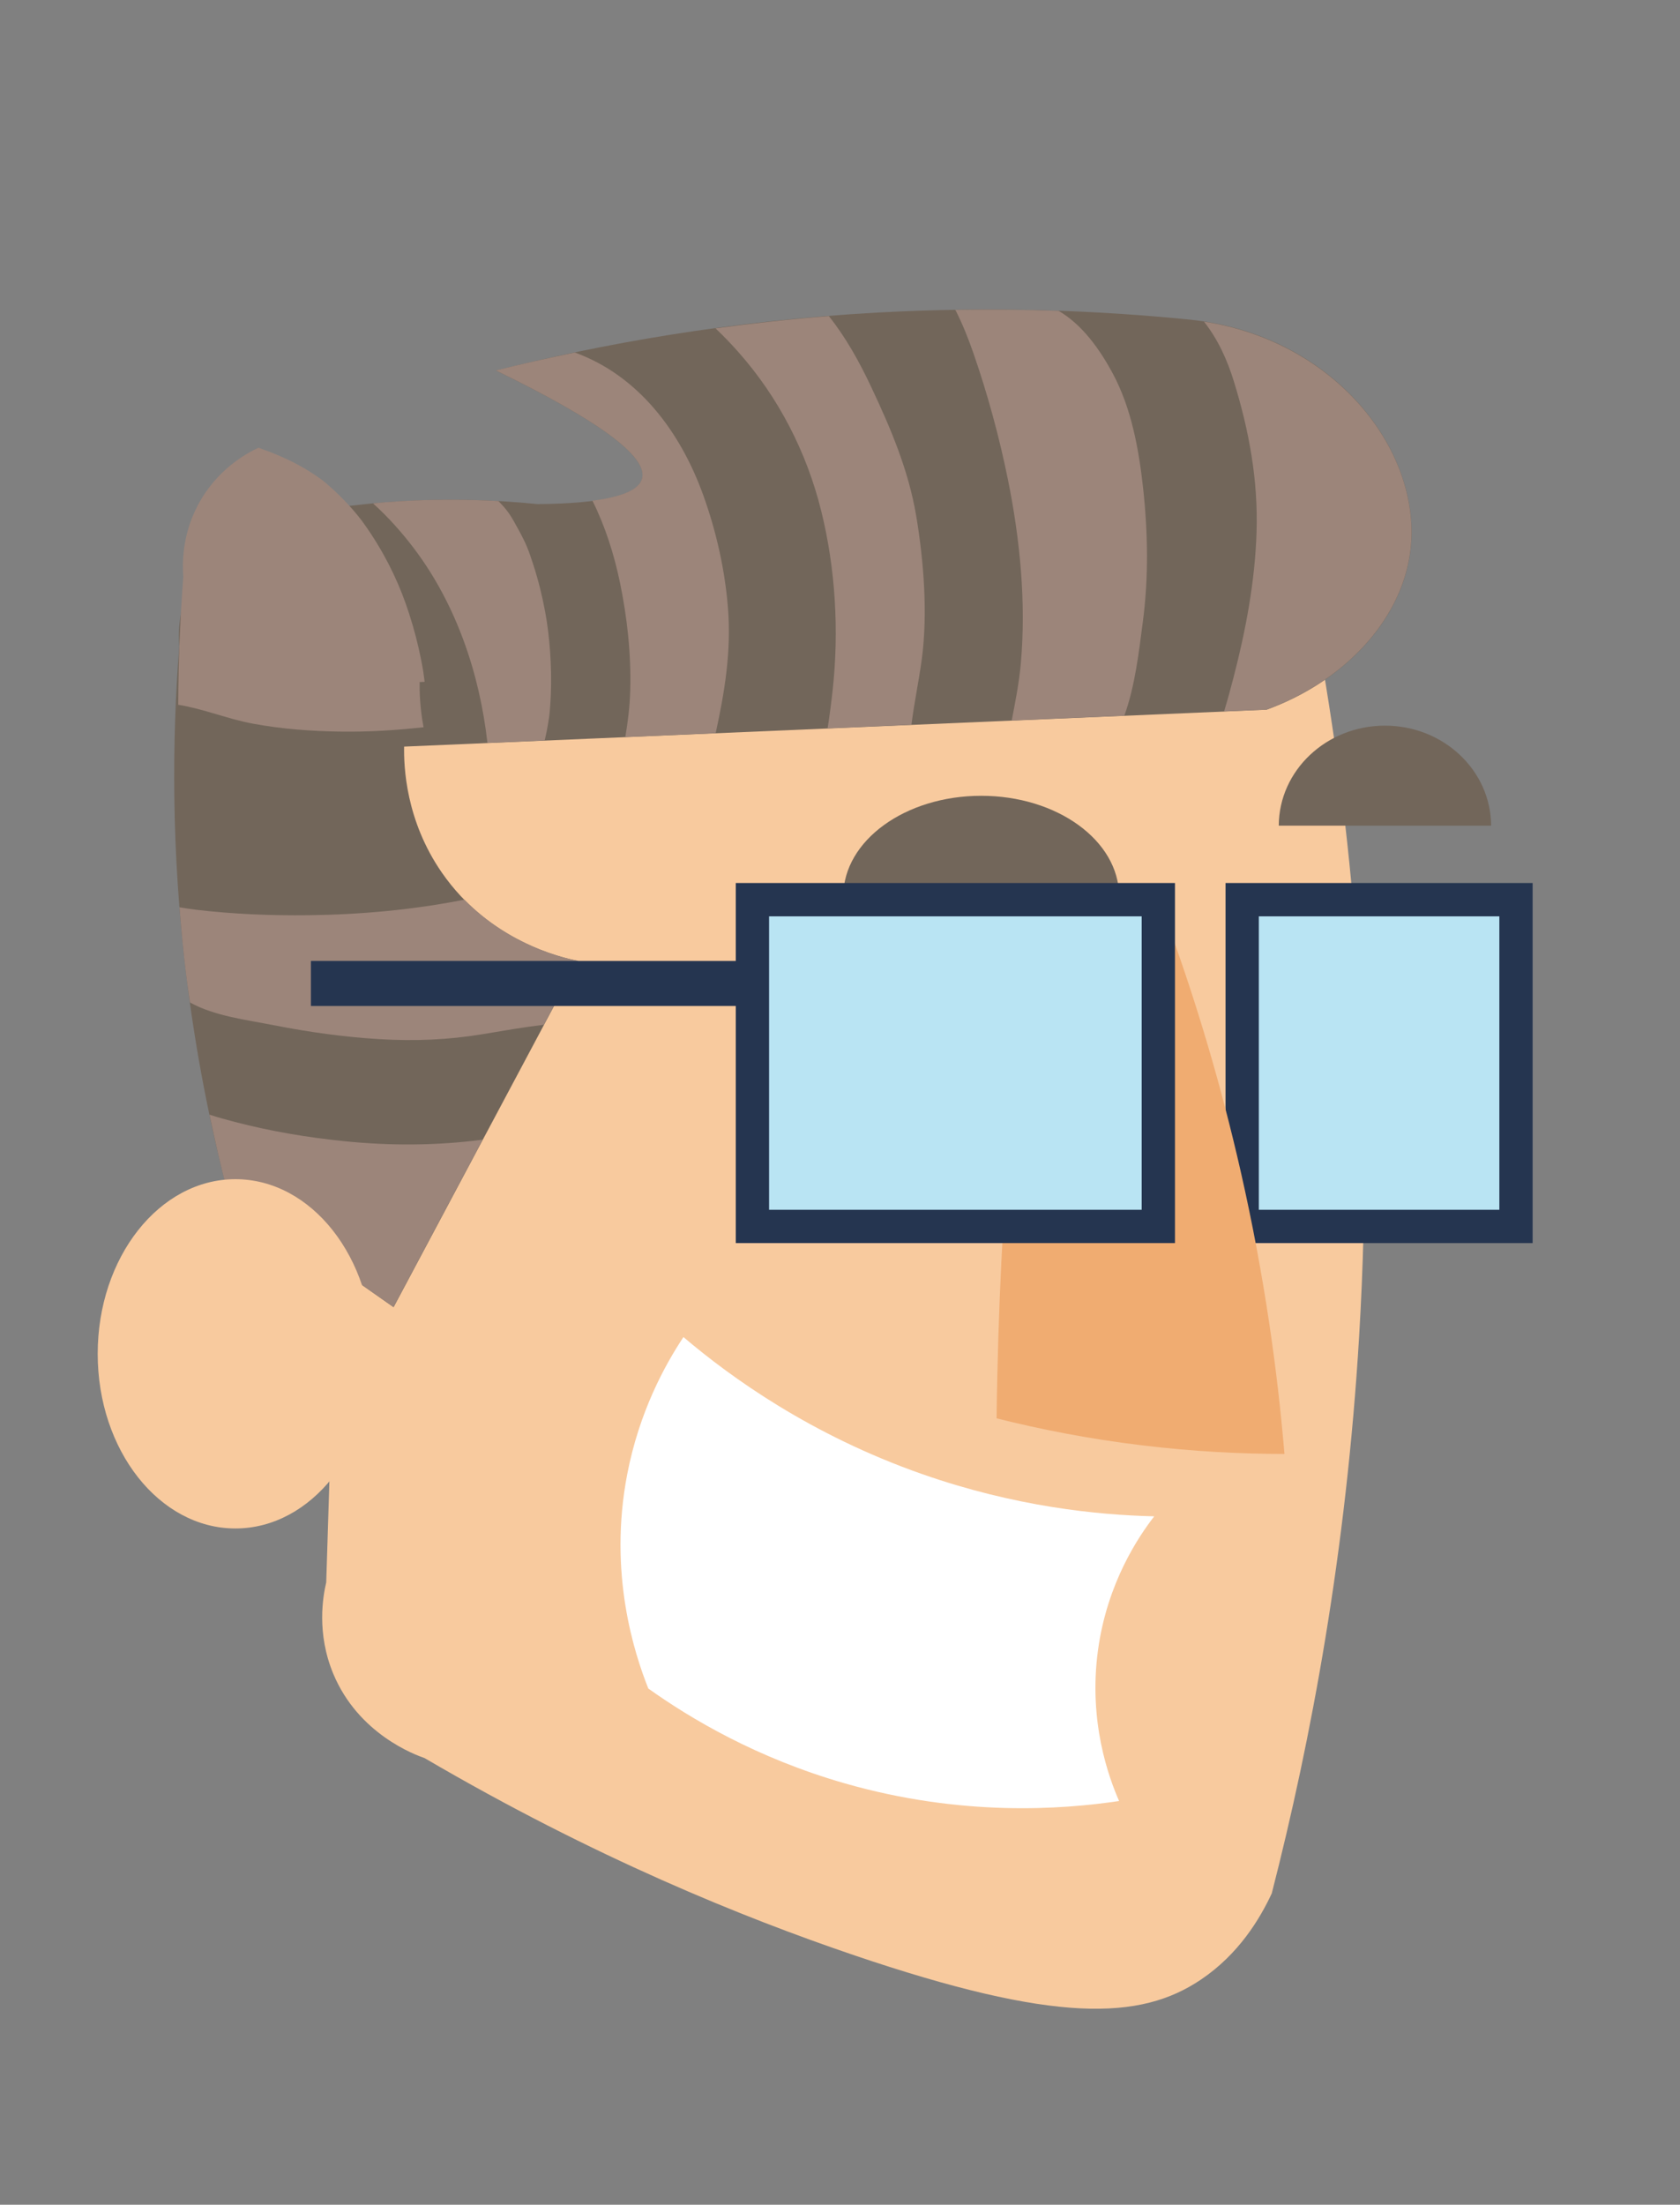 <?xml version="1.0" encoding="utf-8"?>
<!-- Generator: Adobe Illustrator 16.0.0, SVG Export Plug-In . SVG Version: 6.00 Build 0)  -->
<!DOCTYPE svg PUBLIC "-//W3C//DTD SVG 1.1//EN" "http://www.w3.org/Graphics/SVG/1.1/DTD/svg11.dtd">
<svg version="1.1" xmlns="http://www.w3.org/2000/svg" xmlns:xlink="http://www.w3.org/1999/xlink" x="0px" y="0px"
	 width="103.167px" height="135.338px" viewBox="0 0 103.167 135.338" enable-background="new 0 0 103.167 135.338"
	 xml:space="preserve">
<rect x="0" y="0" width="103.167" height="135.338" fill="#808080" stroke="none"/>
<g id="sander">
	<g>
		<path fill="#F8CA9E" d="M21.544,49.022c-0.504,16.038-1.007,32.075-1.511,48.114c-0.201,0.853-0.606,3.111,0.432,5.607
			c1.54,3.705,5.029,4.978,5.609,5.179c10.428,6.108,19.619,9.807,26.322,12.083c12.419,4.22,17.637,4.021,21.358,1.51
			c2.295-1.547,3.598-3.688,4.343-5.286c2.414-9.407,4.572-20.939,5.366-34.196c1.023-17.078-0.531-31.795-2.589-43.15
			c-18.986,1.15-37.973,2.301-56.957,3.451C23.125,44.564,22.335,46.793,21.544,49.022"/>
		<rect x="77.002" y="55.226" fill="#B9E4F3" width="16.094" height="20.059"/>
		<path fill="#253550" d="M77.304,74.263h14.77V56.25h-14.77V74.263z M94.118,76.308H75.259V54.204h18.859V76.308z"/>
	</g>
	<path fill="#72665A" d="M68.723,54.992c-0.021-3.394-3.803-6.142-8.467-6.142c-4.666,0-8.448,2.748-8.47,6.142H68.723z"/>
	<path fill="#72665A" d="M91.569,50.685c-0.017-3.395-2.929-6.141-6.521-6.141c-3.593,0-6.506,2.747-6.521,6.141H91.569z"/>
	<path fill="#FFFFFF" d="M41.97,82.077c2.936,2.491,7.825,6.016,14.671,8.416c5.679,1.987,10.715,2.506,14.239,2.588
		c-0.953,1.231-2.881,4.063-3.451,8.197c-0.608,4.417,0.67,7.854,1.293,9.278c-3.532,0.528-9.669,0.97-16.828-1.079
		c-5.419-1.551-9.478-3.972-12.081-5.825c-0.852-2.137-2.471-7.071-1.295-13.159C39.256,86.668,40.82,83.811,41.97,82.077"/>
	<path fill="#72665A" d="M24.17,80.243l11.327-21.255c-0.979-0.194-5.427-1.186-8.36-5.418c-2.234-3.224-2.341-6.525-2.32-7.739
		c17.656-0.755,35.311-1.511,52.967-2.266c4.692-1.71,8.247-5.408,8.818-9.654c0.843-6.238-4.78-13.416-13.565-14.294
		c-5.531-0.554-11.972-0.823-19.12-0.431c-9.096,0.497-17.011,1.938-23.463,3.56c6.337,3.078,9.329,5.289,8.981,6.635
		c-0.262,1.007-2.401,1.529-6.418,1.564c-2.633-0.266-5.799-0.385-9.358-0.109c-3.125,0.242-5.89,0.736-8.226,1.295
		c-0.608,0.281-2.452,1.227-3.587,3.398c-0.932,1.782-0.894,3.448-0.836,4.153c-0.446,5.672-0.506,12.521,0.431,20.199
		c0.597,4.886,1.498,9.302,2.507,13.188C17.356,75.459,20.763,77.851,24.17,80.243"/>
	<path fill="#9C857A" d="M21.154,70.054c-2.262-0.229-4.515-0.605-6.718-1.179c-0.529-0.138-1.054-0.282-1.571-0.45
		c0.34,1.61,0.696,3.174,1.077,4.638c3.407,2.392,6.814,4.782,10.221,7.174l5.479-10.278C26.83,70.329,23.964,70.34,21.154,70.054"
		/>
	<g>
		<path fill="#9C857A" d="M28.515,55.226c-3.147,0.626-6.37,0.917-9.563,0.955c-2.298,0.028-4.618-0.065-6.901-0.334
			c-0.346-0.041-0.687-0.099-1.029-0.151c0.109,1.367,0.238,2.752,0.413,4.18c0.068,0.567,0.153,1.112,0.233,1.663
			c1.509,0.836,3.496,1.069,5.14,1.394c2.149,0.421,4.31,0.726,6.498,0.856c2.155,0.13,4.234,0.046,6.36-0.31
			c1.241-0.206,2.483-0.425,3.733-0.573l2.091-3.925C34.656,58.817,31.303,58.064,28.515,55.226"/>
		<path fill="#F8CA9E" d="M22.91,83.105c0,5.92-3.786,10.721-8.455,10.721C9.785,93.826,6,89.025,6,83.105
			c0-5.921,3.785-10.72,8.455-10.72C19.124,72.385,22.91,77.184,22.91,83.105"/>
	</g>
	<path fill="#9C857A" d="M33.48,37.568c-0.181-0.97-0.415-1.932-0.72-2.871c-0.309-0.951-0.424-1.27-0.911-2.167
		c-0.486-0.898-0.659-1.178-1.243-1.772c-2.089-0.114-4.415-0.125-6.954,0.072c-0.256,0.019-0.492,0.051-0.742,0.073
		c0.935,0.845,1.781,1.791,2.54,2.8c2.577,3.424,4.007,7.663,4.483,11.902c1.171-0.05,2.343-0.1,3.515-0.15
		c0.046-0.207,0.096-0.412,0.135-0.62c0.055-0.285,0.101-0.571,0.144-0.857c0.011-0.074,0.021-0.177,0.029-0.266
		c0.03-0.364,0.059-0.728,0.071-1.092C33.895,40.848,33.745,38.995,33.48,37.568"/>
	<path fill="#9C857A" d="M26.074,41.855l-0.019-0.17l-0.063-0.462c-0.081-0.491-0.179-0.98-0.291-1.466
		c-0.209-0.916-0.475-1.82-0.787-2.706c-0.565-1.6-1.401-3.28-2.582-4.931c-0.37-0.515-0.957-1.202-1.674-1.885
		c-0.182-0.173-0.366-0.341-0.557-0.505l-0.227-0.192c-0.371-0.283-0.764-0.542-1.166-0.778c-0.943-0.553-1.834-0.918-2.815-1.27
		l-0.021-0.006c-0.667,0.311-2.562,1.305-3.736,3.555c-0.979,1.874-0.938,3.624-0.879,4.365c-0.189,2.418-0.302,5.056-0.313,7.859
		c1.532,0.242,3.029,0.871,4.565,1.155c1.808,0.337,3.647,0.471,5.485,0.493c1.683,0.021,3.354-0.085,5.016-0.269
		c-0.229-1.221-0.251-2.213-0.24-2.774C25.873,41.863,25.973,41.86,26.074,41.855"/>
	<path fill="#9C857A" d="M44.703,37.313c-0.18-2.27-0.699-4.649-1.517-6.916c-1.417-3.931-4.002-7.344-7.882-8.757
		c-1.693,0.35-3.33,0.716-4.856,1.1c6.334,3.078,9.329,5.29,8.979,6.633c-0.173,0.674-1.201,1.125-3.046,1.363
		c0.786,1.575,1.331,3.3,1.687,5.01c0.452,2.172,0.695,4.424,0.633,6.645c-0.027,0.968-0.141,1.916-0.302,2.854
		c1.849-0.08,3.699-0.16,5.549-0.238C44.502,42.465,44.916,39.988,44.703,37.313"/>
	<path fill="#9C857A" d="M56.265,31.681c-0.469-2.794-1.544-5.33-2.742-7.877c-0.744-1.583-1.569-3.075-2.625-4.401
		c-2.415,0.191-4.729,0.452-6.96,0.753c0.509,0.481,0.984,0.98,1.413,1.464c2.454,2.77,4.181,6.127,5.072,9.715
		c0.885,3.554,1.108,7.389,0.709,11.029c-0.086,0.778-0.185,1.563-0.31,2.347c1.716-0.072,3.433-0.146,5.148-0.22
		c0.17-1.358,0.458-2.694,0.639-4.05C56.979,37.655,56.727,34.444,56.265,31.681"/>
	<path fill="#9C857A" d="M70.196,29.955c-0.261-2.382-0.716-4.883-1.854-7.013c-0.778-1.453-1.869-3.014-3.338-3.861
		c-2.028-0.072-4.148-0.092-6.336-0.059c0.443,0.868,0.804,1.779,1.108,2.658c0.868,2.493,1.589,5.146,2.114,7.73
		c0.749,3.684,1.131,7.569,0.797,11.323c-0.105,1.183-0.336,2.338-0.558,3.494c2.306-0.098,4.608-0.197,6.915-0.295
		c0.665-1.835,0.893-3.913,1.14-5.793C70.54,35.432,70.492,32.666,70.196,29.955"/>
	<path fill="#9C857A" d="M73.934,19.744c0.858,1.085,1.426,2.336,1.837,3.669c0.941,3.047,1.496,6.073,1.392,9.276
		c-0.1,3.039-0.663,6.008-1.425,8.943c-0.177,0.681-0.362,1.362-0.567,2.038l2.607-0.111c4.692-1.71,8.245-5.408,8.818-9.654
		C87.408,27.885,82.191,21.01,73.934,19.744"/>
	<path fill="#F0AC71" d="M71.877,57.17c1.563,4.333,3.078,9.287,4.329,14.807c1.436,6.329,2.241,12.155,2.671,17.274
		c-2.609,0-5.546-0.141-8.738-0.527c-3.327-0.401-6.322-1-8.94-1.659c0.085-6.923,0.428-12.729,0.769-17.069
		c0.667-8.51,1.354-11.81,3.803-13.107C67.765,55.829,70.201,56.485,71.877,57.17"/>
	<rect x="46.926" y="55.226" fill="#B9E4F3" width="24.204" height="20.059"/>
	<path fill="#253550" d="M47.228,74.263h22.881V56.25H47.228V74.263z M72.153,76.308H45.183V54.204h26.971V76.308z"/>
	<rect x="19.093" y="58.989" fill="#253550" width="27.281" height="2.764"/>
</g>
<g id="stan" display="none">
	<path display="inline" fill="#F8CA9E" d="M28.702,30.201c-5.029,7.843-7.544,19.961-12.316,36.054
		c-5.61,18.913-3.386,44.73,1.594,48.367c5.468,3.327,6.67,4.179,19.271,4.43c10.433,0.207,23.743,2.177,32.021-5.151
		c2.381-2.106,4.72-6.58,7.824-31.007c1.781-14.01,1.376-26.357,0.29-36.223c-4.926-7.341-9.853-14.683-14.78-22.023L28.702,30.201z
		"/>
	<path display="inline" fill="#253550" d="M39.236,64.236c-0.378,1.837-1.573,3.144-2.671,2.917
		c-1.097-0.225-1.681-1.896-1.302-3.735c0.377-1.836,1.573-3.143,2.67-2.916C39.03,60.728,39.614,62.399,39.236,64.236"/>
	<path display="inline" fill="#253550" d="M52.18,66.662c-0.379,1.837-1.575,3.144-2.671,2.917
		c-1.097-0.225-1.683-1.896-1.302-3.734c0.377-1.836,1.571-3.144,2.669-2.917C51.973,63.153,52.558,64.825,52.18,66.662"/>
	<path display="inline" fill="#F0AC71" d="M39.675,79.581c3.664,0.755,7.248-1.619,8.006-5.303l-13.271-2.729
		C33.652,75.231,36.009,78.827,39.675,79.581"/>
	<path display="inline" fill="#A97D50" d="M39.855,53.273h-6.951c-1.601,0-2.898-1.298-2.898-2.9v-0.439
		c0-1.602,1.298-2.9,2.898-2.9h6.951c1.603,0,2.9,1.299,2.9,2.9v0.439C42.755,51.976,41.458,53.273,39.855,53.273"/>
	<path display="inline" fill="#A97D50" d="M64.498,59.668l-6.563-2.288c-1.513-0.528-2.311-2.183-1.784-3.694l0.146-0.415
		c0.527-1.512,2.181-2.31,3.693-1.783l6.563,2.29c1.513,0.527,2.311,2.181,1.783,3.693l-0.146,0.415
		C67.663,59.398,66.009,60.196,64.498,59.668"/>
	<path display="inline" fill="#FFFFFF" d="M51.92,96.814c3.403-1.731,4.761-5.896,3.028-9.3L42.62,93.785
		C44.351,97.189,48.515,98.546,51.92,96.814"/>
	<path display="inline" fill="#A97D50" d="M24.57,38.264c0.757,0,47.312-1.449,47.312-1.449c-0.443-2.687-1.821-8.603-6.803-14.054
		c-7.4-8.101-17.312-9.216-19.649-9.418c-7.932-0.235-15.279,3.473-19.045,9.707C22.267,29.864,24.153,36.843,24.57,38.264"/>
	<path display="inline" fill="#A97D50" d="M71.009,35.365c-3.568,7.583-2.222,15.793,2.753,19.995
		c3.501,2.958,7.807,3.094,9.563,3.043c2.366-1.932,4.733-3.864,7.1-5.796C83.954,46.86,77.481,41.113,71.009,35.365"/>
	<path display="inline" fill="#A97D50" d="M75.211,52.028l-1.305,39.643c3.211-2.817,8.778-8.448,12.606-17.328
		c3.973-9.222,4.129-17.437,3.912-21.734C85.353,52.415,80.282,52.222,75.211,52.028"/>
	<path display="inline" fill="#F8CA9E" d="M86.105,91.428c-1.171,5.691-4.981,9.718-8.512,8.992
		c-3.531-0.727-5.443-5.93-4.273-11.621c1.173-5.693,4.982-9.72,8.514-8.993C85.363,80.531,87.276,85.735,86.105,91.428"/>
	<path display="inline" fill="#8B5E3C" d="M43.09,20.855c1.98,2.257,3.537,4.754,5.247,7.204c1.424,2.042,2.885,4.066,4.082,6.254
		c0.521,0.953,1.03,1.983,1.427,3.052c2.876-0.089,5.635-0.174,8.091-0.251c-0.08-2.588-0.746-5.092-1.969-7.415
		c-2.679-5.085-7.219-9.02-12.14-11.865c-2.604-1.506-5.261-2.608-8.187-3.312c-0.442-0.106-0.884-0.21-1.327-0.312
		c-0.639,0.18-1.265,0.391-1.878,0.625C38.863,16.603,41.109,18.6,43.09,20.855"/>
	<path display="inline" fill="#8B5E3C" d="M31.604,35.029c-0.211-1.257-0.508-2.5-0.878-3.72c-0.305-1.003-0.627-1.95-1-2.72
		c-0.922-1.898-2.08-3.735-3.464-5.333c-3.948,6.745-2.107,13.593-1.695,14.998c0.184,0,3.049-0.085,7.286-0.214
		C31.865,37.032,31.769,36.018,31.604,35.029"/>
	<path display="inline" fill="#8B5E3C" d="M29.218,20.029c1.683,1.91,3.157,4.07,4.271,6.361c1.211,2.493,1.985,5.247,2.397,7.983
		c0.172,1.15,0.295,2.343,0.31,3.534c3.94-0.12,8.485-0.259,12.984-0.399c-0.551-1.144-1.223-2.243-1.904-3.303
		c-1.589-2.476-3.256-4.952-4.957-7.35c-1.947-2.746-4.288-5.221-6.896-7.348c-1.052-0.858-2.174-1.647-3.289-2.424
		c-1.155,0.779-2.226,1.664-3.188,2.651C29.038,19.833,29.132,19.932,29.218,20.029"/>
	<path display="inline" fill="#8B5E3C" d="M59.329,21.4c3.961,4.292,6.806,9.708,6.971,15.579c3.408-0.106,5.579-0.174,5.579-0.174
		c-0.443-2.686-1.821-8.602-6.802-14.054c-4.782-5.234-10.602-7.543-14.76-8.583C53.679,16.143,56.779,18.639,59.329,21.4"/>
	<path display="inline" fill="#F8CA9E" d="M36.373,64.262c0,1.1-0.552,1.992-1.231,1.992c-0.681,0-1.233-0.893-1.233-1.992
		c0-1.101,0.553-1.992,1.233-1.992C35.821,62.27,36.373,63.161,36.373,64.262"/>
	<path display="inline" fill="#F8CA9E" d="M49.06,67.224c0,1.1-0.551,1.992-1.231,1.992s-1.232-0.893-1.232-1.992
		c0-1.101,0.552-1.992,1.232-1.992S49.06,66.123,49.06,67.224"/>
</g>
<g id="martijn" display="none">
	<path display="inline" fill="#F7CA9F" d="M81.508,107.642c-1.427,1.707-13.265,15.404-32.727,14.818
		c-18.004-0.54-28.647-12.887-30.257-14.818c0-22.434,3.088-44.87,3.088-67.305l55.88-14.512L81.508,107.642z"/>
	<rect x="52.073" y="58.243" display="inline" fill="#B9E4F3" width="23.385" height="19.142"/>
	<path display="inline" fill="#A17243" d="M77.492,25.828c0,0,9.264-0.313,9.571,0c0.31,0.313,6.793,16.629,6.793,16.629
		l-6.058,8.472c-2.84,3.97-5.68,7.94-8.519,11.911C78.685,50.502,78.089,38.165,77.492,25.828"/>
	<rect x="24.082" y="58.243" display="inline" fill="#B9E4F3" width="23.386" height="19.142"/>
	
		<rect x="23.387" y="58.243" display="inline" fill="none" stroke="#253550" stroke-width="2.22" stroke-miterlimit="10" width="24.081" height="19.142"/>
	<path display="inline" fill="#253550" d="M52.811,76.287H74.7V59.339h-21.89V76.287z M76.893,78.481H50.617V57.147h26.275V78.481z"
		/>
	<path display="inline" fill="#A17243" d="M18.981,91.381c-0.274,5.42-0.458,10.841-0.458,16.261
		c1.61,1.932,12.253,14.276,30.257,14.818c19.462,0.586,31.3-13.112,32.727-14.818l-0.738-15.04
		c-8.213-4.922-19.511-7.965-31.988-7.965C37.375,84.637,26.96,87.185,18.981,91.381"/>
	<path display="inline" fill="#F0AC71" d="M48.781,88.144c3.751,0,6.792-3.139,6.792-7.014H41.989
		C41.989,85.005,45.03,88.144,48.781,88.144"/>
	<path display="inline" fill="#FFFFFF" d="M59.898,98.239c2.855-1.452,3.994-4.945,2.541-7.801l-10.342,5.26
		C53.551,98.555,57.043,99.69,59.898,98.239"/>
	<path display="inline" fill="#F7CA9F" d="M22,75.39c0,6.247-2.463,11.313-5.5,11.313c-3.038,0-5.5-5.065-5.5-11.313
		c0-6.248,2.461-11.313,5.5-11.313C19.537,64.077,22,69.142,22,75.39"/>
	<path display="inline" fill="#F7CA9F" d="M89.939,74.151c0,6.249-2.462,11.313-5.501,11.313c-3.036,0-5.498-5.063-5.498-11.313
		c0-6.247,2.462-11.312,5.498-11.312C87.478,62.84,89.939,67.904,89.939,74.151"/>
	<path display="inline" fill="#253550" d="M23.751,77.019h23.351v-18.41H23.751V77.019z M47.833,77.75H23.021V57.878h24.812V77.75z"
		/>
	<path display="inline" fill="#A17243" d="M77.492,25.826L57.734,8c-6.126,2.119-15.691,6.269-25.316,14.429
		C22.41,30.915,16.653,40.075,13.584,45.894c1.646,5.043,3.294,10.085,4.94,15.128l5.558-2.778
		c-0.274-1.563-0.576-4.588,0.618-8.028c1.952-5.623,6.49-8.284,7.718-8.953c-0.412,4.734-0.824,9.468-1.235,14.202l4.631,0.308
		c-0.116-1.444-0.242-5.42,2.16-9.571c2.517-4.345,6.26-6.212,7.564-6.792v15.746l4.478-0.309
		c2.208-4.407,5.781-10.361,11.422-16.362C67.244,32.308,73.146,28.31,77.492,25.826"/>
	<path display="inline" fill="#B9E4F3" d="M35.894,68.739c0,1.024-0.658,1.854-1.471,1.854c-0.812,0-1.471-0.829-1.471-1.854
		c0-1.022,0.659-1.852,1.471-1.852C35.236,66.888,35.894,67.717,35.894,68.739"/>
	<path display="inline" fill="#B9E4F3" d="M58.814,68.389c0,1.022-0.658,1.852-1.47,1.852c-0.813,0-1.471-0.829-1.471-1.852
		c0-1.023,0.658-1.853,1.471-1.853C58.156,66.536,58.814,67.365,58.814,68.389"/>
</g>
<g id="marielle" display="none">
	<path display="inline" fill="#F7CA9F" d="M81.262,82.54c-0.869,5.979-4.496,10.402-8.098,9.877s-5.82-5.795-4.949-11.774
		c0.869-5.98,4.494-10.402,8.098-9.878C79.915,71.289,82.13,76.561,81.262,82.54"/>
	<path display="inline" fill="#F6EF7B" d="M87.495,30.051c0,12.471-10.83,22.583-24.189,22.583S39.117,42.522,39.117,30.051
		S49.947,7.469,63.306,7.469S87.495,17.58,87.495,30.051"/>
	<path display="inline" fill="#FBB03F" d="M63.306,8.645c-12.689,0-23.013,9.603-23.013,21.406s10.324,21.407,23.013,21.407
		c12.688,0,23.014-9.604,23.014-21.407S75.994,8.645,63.306,8.645 M63.306,53.81c-13.986,0-25.364-10.657-25.364-23.758
		c0-13.1,11.378-23.757,25.364-23.757S88.67,16.952,88.67,30.051C88.67,43.152,77.292,53.81,63.306,53.81"/>
	<path display="inline" fill="#F6EF7B" d="M30.794,47.699c-0.839-0.722-1.679-1.442-2.518-2.165c-1.967-1.691-4.02-3.506-4.827-5.97
		c-1.025-3.121,0.328-6.748,2.902-8.79c2.574-2.041,6.145-2.582,9.346-1.843c1.08,0.25,2.139,0.639,3.057,1.263
		c2.199,1.496,3.337,4.174,3.681,6.813c5.058-6.99,14.263-11.309,22.856-10.55c8.593,0.758,16.629,7.026,18.792,15.378
		c0.525,2.021,0.719,4.115,0.777,6.202c0.064,2.454-0.061,4.913-0.375,7.349c-0.988,7.645-4.122,15.37-10.231,20.069
		c-4.076,3.135-9.313,4.718-14.443,4.366c-0.055-1.419-0.668-2.836-1.167-4.164c-1.008-2.697-2.018-5.393-3.027-8.089
		c-1.05-2.805-2.149-5.69-4.202-7.873c-1.476-1.568-3.359-2.68-5.214-3.77c-2.518-1.479-5.035-2.956-7.551-4.435
		c-2.46-1.444-4.933-2.896-7.589-3.937c-0.187-0.074-0.43-0.132-0.563,0.018C30.365,47.723,30.747,47.894,30.794,47.699"/>
	<path display="inline" fill="#FBB03F" d="M60.857,78.69c4.519,0.083,9.095-1.409,12.678-4.166
		c5.221-4.015,8.693-10.866,9.783-19.29c0.307-2.365,0.429-4.776,0.365-7.165c-0.063-2.353-0.298-4.24-0.738-5.939
		c-1.987-7.671-9.456-13.77-17.758-14.502c-8.166-0.722-16.921,3.326-21.8,10.068l-1.734,2.396L41.27,37.16
		c-0.349-2.674-1.508-4.858-3.177-5.995c-0.713-0.483-1.583-0.841-2.66-1.09c-3.058-0.706-6.181-0.101-8.352,1.62
		c-2.289,1.815-3.347,4.97-2.517,7.5c0.731,2.225,2.722,3.936,4.478,5.446l1.957,1.681c0.151,0.023,0.314,0.067,0.49,0.134
		c2.749,1.078,5.292,2.573,7.754,4.019l7.552,4.434c1.815,1.066,3.873,2.274,5.477,3.978c2.243,2.386,3.413,5.51,4.447,8.266
		l3.22,8.6C60.284,76.658,60.663,77.652,60.857,78.69 M61.212,81.044c-0.497,0-0.991-0.016-1.483-0.05l-1.054-0.073l-0.041-1.055
		c-0.04-1.042-0.472-2.175-0.893-3.272l-0.199-0.525l-3.029-8.089c-1-2.674-2.036-5.438-3.957-7.479
		c-1.371-1.458-3.193-2.528-4.954-3.562l-7.551-4.435c-2.216-1.301-4.502-2.645-6.883-3.638c-0.106,0.042-0.216,0.071-0.334,0.084
		c-0.561,0.07-1.137-0.228-1.395-0.72l-0.092-0.225l-1.838-1.58c-1.891-1.626-4.245-3.648-5.177-6.496
		c-1.146-3.489,0.205-7.633,3.288-10.077c2.724-2.161,6.588-2.933,10.34-2.068c1.367,0.316,2.495,0.786,3.455,1.438
		c1.994,1.355,3.061,3.369,3.632,5.148c5.53-6.208,14.203-9.805,22.346-9.085c9.26,0.817,17.599,7.653,19.828,16.255
		c0.485,1.876,0.743,3.93,0.811,6.465c0.068,2.511-0.062,5.045-0.383,7.53c-1.167,9.048-4.96,16.453-10.679,20.852
		C71.073,79.385,66.131,81.044,61.212,81.044"/>
	<path display="inline" fill="#F8CA9E" d="M30.199,40.262c-3.443,9.111-7.33,22.418-8.326,38.859
		c-0.914,15.055,0.901,27.712,2.915,36.776c3.745,1.018,8.593,1.975,14.294,2.222c6.02,0.259,11.178-0.354,15.126-1.111
		c4.254-4.944,9.403-12.073,13.463-21.512c7.224-16.793,7.187-32.046,6.522-40.385c-0.073-2.352-0.608-10.38-6.8-17.625
		c-5.863-6.858-13.172-8.778-15.544-9.298c-2.626,0.145-7.87,0.793-13.323,4.164C34.246,34.996,31.614,38.223,30.199,40.262"/>
	<path display="inline" fill="#F0AC71" d="M40.846,87.943c2.389,0,4.328-2.197,4.328-4.906h-8.659
		C36.515,85.746,38.455,87.943,40.846,87.943"/>
	<path display="inline" fill="#C39869" d="M29.38,64.393h-0.019c-0.434-0.011-0.775-0.371-0.765-0.804
		c0.023-0.931,0.311-1.795,0.629-2.674c0.281-0.776,0.573-1.53,1.034-2.229c1.092-1.656,3.079-2.705,5.061-2.675
		c1.498,0.024,3.37,1.343,4.831,2.486l0.193,0.151c0.29,0.167,0.45,0.509,0.371,0.852c-0.096,0.422-0.519,0.683-0.938,0.589
		c-0.19-0.042-0.274-0.109-0.592-0.358c-1.81-1.416-3.117-2.141-3.888-2.152c-1.485-0.03-2.925,0.75-3.729,1.969
		c-0.367,0.556-0.62,1.217-0.871,1.903c-0.282,0.778-0.517,1.48-0.533,2.177C30.153,64.054,29.805,64.393,29.38,64.393"/>
	<path display="inline" fill="#C39869" d="M57.331,66.919c-0.425,0-0.771-0.338-0.784-0.764c-0.017-0.702-0.252-1.402-0.536-2.179
		c-0.249-0.685-0.502-1.348-0.869-1.902c-0.792-1.201-2.226-1.97-3.666-1.97l-0.063,0.002c-0.771,0.011-2.08,0.736-3.889,2.153
		c-0.314,0.246-0.399,0.313-0.588,0.357c-0.42,0.097-0.842-0.165-0.94-0.586c-0.08-0.344,0.08-0.687,0.369-0.855l0.193-0.149
		c1.462-1.146,3.333-2.464,4.832-2.488c1.97-0.035,3.969,1.019,5.061,2.674c0.459,0.696,0.751,1.452,1.033,2.23
		c0.32,0.875,0.605,1.737,0.63,2.673c0.01,0.433-0.331,0.793-0.765,0.805H57.331z"/>
	<path display="inline" fill="#253550" d="M39.951,71.888c0,2.708-1.265,4.904-2.826,4.904c-1.562,0-2.825-2.196-2.825-4.904
		s1.264-4.904,2.825-4.904C38.687,66.984,39.951,69.18,39.951,71.888"/>
	<path display="inline" fill="#253550" d="M54.687,71.426c0,2.708-1.265,4.904-2.825,4.904c-1.561,0-2.826-2.196-2.826-4.904
		s1.265-4.904,2.826-4.904C53.422,66.522,54.687,68.718,54.687,71.426"/>
	<path display="inline" fill="#FFFFFF" d="M32.6,97.054l22.621-8.465c0.298,2.523,0.432,6.368-0.693,10.824
		c-0.759,3.003-4.888,9.649-7.634,10.271C43.217,110.513,34.37,99.27,32.6,97.054"/>
	<path display="inline" fill="#F6EF7B" d="M78.875,36.865c-0.385-1.307-0.922-2.588-1.599-3.783
		c-0.323,0.071-0.665,0.083-1.006,0.017c-4.236-0.823-7.909-3.264-12.043-4.423c-4.445-1.246-9.107-1.059-13.678-1.054
		c-1.135,0.001-1.784-0.743-1.96-1.603c-4.584,1.152-8.316,4.607-12.865,5.922c-1.007,0.292-2.061,0.479-2.983,0.979
		c-1.863,1.008-1.778,2.729-1.301,4.794c2.391,0.129,4.819,0.266,7.08,1.052c2.259,0.788,4.372,2.328,5.286,4.541
		c1.988-2.53,5.318-3.98,8.496-4.497c3.178-0.516,6.464-0.023,9.494,1.062c3.054,1.096,6.107,3.054,7.104,6.141
		c0.787,2.442,0.137,5.09,0.253,7.653c0.104,2.325,0.841,4.577,1.057,6.895c0.235,2.505-0.146,5.024-0.525,7.511
		c-0.488,3.208-0.978,6.416-1.466,9.623c2.731-0.794,5.809-1.919,7.852-3.9c3.659-3.548,3.914-9.237,3.93-14.332
		c0.011-3.417,0.021-6.834,0.031-10.25C80.045,45.062,80.048,40.844,78.875,36.865"/>
	<path display="inline" fill="#FBB03F" d="M70.87,129.875c-0.791,0-1.582-0.182-2.298-0.551c-3.312-1.707-3.467-5.985-3.294-9.053
		l3.348-59.523c0.249-4.423,0.531-9.438-1.13-13.771c-0.563-1.467-1.289-2.681-2.157-3.605c-0.876-0.933-2.065-1.744-3.53-2.411
		c-3.257-1.481-6.972-1.868-10.466-1.095c-1.461,0.326-4.997,1.4-6.248,4.358c-0.252,0.599-0.941,0.879-1.539,0.624
		c-0.599-0.253-0.879-0.943-0.626-1.54c1.182-2.792,4.063-4.883,7.904-5.736c3.988-0.886,8.231-0.442,11.95,1.25
		c1.744,0.794,3.179,1.783,4.27,2.94c1.078,1.148,1.965,2.62,2.639,4.375c1.842,4.804,1.544,10.085,1.282,14.745l-3.349,59.523
		c-0.216,3.837,0.427,6.008,2.024,6.831c0.847,0.437,1.983,0.36,2.764-0.184c0.783-0.543,1.247-1.583,1.132-2.53
		c-0.079-0.643,0.379-1.229,1.023-1.308c0.644-0.082,1.233,0.38,1.311,1.025c0.224,1.829-0.61,3.691-2.121,4.743
		C72.906,129.574,71.889,129.875,70.87,129.875"/>
	<g display="inline">
		<path fill="#FBB03F" d="M14.896,131.306c-3.086,0-5.997-2.237-6.786-5.223c-0.166-0.628,0.208-1.271,0.837-1.437
			c0.626-0.167,1.27,0.208,1.437,0.837c0.515,1.953,2.493,3.472,4.512,3.472h0.035c2.031-0.016,4.003-1.576,4.487-3.547
			c0.179-0.728,0.191-1.547,0.204-2.339c0.276-18.792-0.376-37.815-1.942-56.539l-0.048-0.576
			c-0.366-4.375-0.745-8.901-0.073-13.362c0.81-5.376,3.155-9.856,6.6-12.616c4.943-3.957,12.339-4.256,17.585-0.71
			c1.938,1.311,2.999,2.895,3.066,4.583c0.025,0.647-0.479,1.194-1.128,1.221c-0.666,0.016-1.195-0.479-1.221-1.128
			c-0.049-1.209-1.294-2.228-2.034-2.728c-4.343-2.938-10.705-2.68-14.798,0.597c-2.983,2.389-5.024,6.342-5.745,11.13
			c-0.631,4.188-0.264,8.574,0.093,12.815l0.048,0.577c1.569,18.8,2.226,37.9,1.948,56.77c-0.012,0.881-0.027,1.878-0.271,2.866
			c-0.742,3.016-3.645,5.31-6.751,5.336H14.896z"/>
		<path fill="#FBB03F" d="M10.132,97.445c-1.113,0-2.178-0.317-3.051-0.928c-1.146-0.806-1.935-2.125-2.161-3.619
			c-0.25-1.644,0.2-3.351,1.23-4.683c0.266-0.342,0.757-0.404,1.099-0.141c0.343,0.266,0.405,0.759,0.14,1.101
			c-0.77,0.994-1.104,2.266-0.92,3.489c0.163,1.074,0.714,2.01,1.512,2.57c0.877,0.615,2.058,0.801,3.236,0.51
			c1.179-0.292,2.135-1.006,2.625-1.96c0.701-1.363,0.605-3.014,0.422-4.874c-0.188-1.919-0.393-3.84-0.597-5.762
			c-1.079-10.129-2.194-20.606-0.925-30.884c0.167-1.345,0.762-4.917,2.695-9.055c1.338-2.86,2.602-5.562,5.595-7.756
			c3.637-2.666,7.577-2.883,9.061-2.963c2.272-0.125,4.538,0.166,6.737,0.864c0.414,0.131,0.642,0.571,0.511,0.984
			c-0.13,0.413-0.569,0.642-0.984,0.511c-2.017-0.642-4.096-0.911-6.178-0.794c-1.357,0.075-4.959,0.272-8.219,2.662
			c-2.67,1.958-3.797,4.368-5.103,7.158c-1.839,3.934-2.401,7.312-2.56,8.583c-1.247,10.099-0.142,20.484,0.927,30.525
			c0.206,1.926,0.411,3.852,0.6,5.775c0.201,2.034,0.307,4.003-0.587,5.744c-0.698,1.357-2.025,2.365-3.644,2.765
			C11.105,97.384,10.614,97.445,10.132,97.445"/>
	</g>
	<path display="inline" fill="#FBB03F" d="M77.988,110.535c-0.609,0-1.227-0.085-1.823-0.257c-1.573-0.455-2.807-1.438-3.475-2.767
		c-0.927-1.846-0.709-3.892-0.382-6.002c0.571-3.683,1.237-7.421,1.878-11.035c1.949-10.954,3.965-22.282,3.622-33.515
		c-0.183-6-1.055-10.296-2.827-13.927c-2.238-4.588-6.073-7.842-10.259-8.705c-1.837-0.379-3.757-0.306-5.224-0.201
		c-3.499,0.251-9.705,1.365-11.947,5.998c-0.188,0.388-0.656,0.555-1.048,0.363c-0.39-0.188-0.553-0.656-0.363-1.046
		c2.586-5.343,9.409-6.604,13.247-6.879c1.564-0.112,3.623-0.189,5.651,0.23c4.658,0.959,8.902,4.531,11.352,9.551
		c2.402,4.922,2.856,10.371,2.985,14.567c0.346,11.395-1.682,22.803-3.645,33.836c-0.641,3.606-1.305,7.334-1.874,11.001
		c-0.286,1.848-0.484,3.627,0.234,5.058c0.47,0.935,1.362,1.633,2.511,1.965c1.278,0.371,2.668,0.215,3.718-0.417
		c2.021-1.217,3.067-4.038,2.431-6.561c-0.105-0.418,0.149-0.845,0.57-0.951c0.42-0.104,0.845,0.149,0.951,0.569
		c0.811,3.217-0.512,6.701-3.144,8.287C80.209,110.25,79.109,110.535,77.988,110.535"/>
	<path display="inline" fill="#FBB03F" d="M92.983,58.28c-2.458,0-4.793-1.63-5.573-3.902c-0.327-0.947-0.381-1.923-0.429-2.785
		C86.606,44.844,86.523,38,86.735,31.248c0.014-0.434,0.379-0.791,0.808-0.758c0.433,0.012,0.772,0.375,0.759,0.807
		c-0.21,6.707-0.128,13.506,0.243,20.208c0.042,0.761,0.09,1.621,0.345,2.365c0.56,1.629,2.314,2.842,4.094,2.842h0.058
		c1.776-0.026,3.542-1.221,4.293-2.904c0.598-1.342,0.512-2.885-0.221-3.927c-0.754-1.076-2.287-1.529-3.342-0.991
		c-0.387,0.196-0.859,0.042-1.055-0.343s-0.043-0.857,0.343-1.054c1.744-0.889,4.139-0.221,5.338,1.487
		c1.043,1.486,1.188,3.631,0.368,5.468c-1.007,2.255-3.297,3.795-5.701,3.832H92.983z"/>
	<path display="inline" fill="#FBB03F" d="M69.231,78.447c-0.391,0-0.729-0.292-0.777-0.69c-0.053-0.43,0.255-0.819,0.685-0.873
		c3.048-0.368,5.965-1.906,8.002-4.22c0.286-0.324,0.783-0.354,1.106-0.069c0.324,0.286,0.356,0.781,0.07,1.105
		c-2.291,2.598-5.566,4.325-8.991,4.741L69.231,78.447"/>
	<path display="inline" fill="#F8CA9E" d="M40.597,73.324c0,1.452-0.663,2.63-1.479,2.63c-0.818,0-1.481-1.178-1.481-2.63
		c0-1.454,0.664-2.63,1.481-2.63C39.934,70.694,40.597,71.871,40.597,73.324"/>
	<path display="inline" fill="#F8CA9E" d="M55.471,73.183c0,1.453-0.664,2.631-1.48,2.631c-0.818,0-1.481-1.178-1.481-2.631
		c0-1.453,0.663-2.631,1.481-2.631C54.807,70.552,55.471,71.73,55.471,73.183"/>
</g>
</svg>
